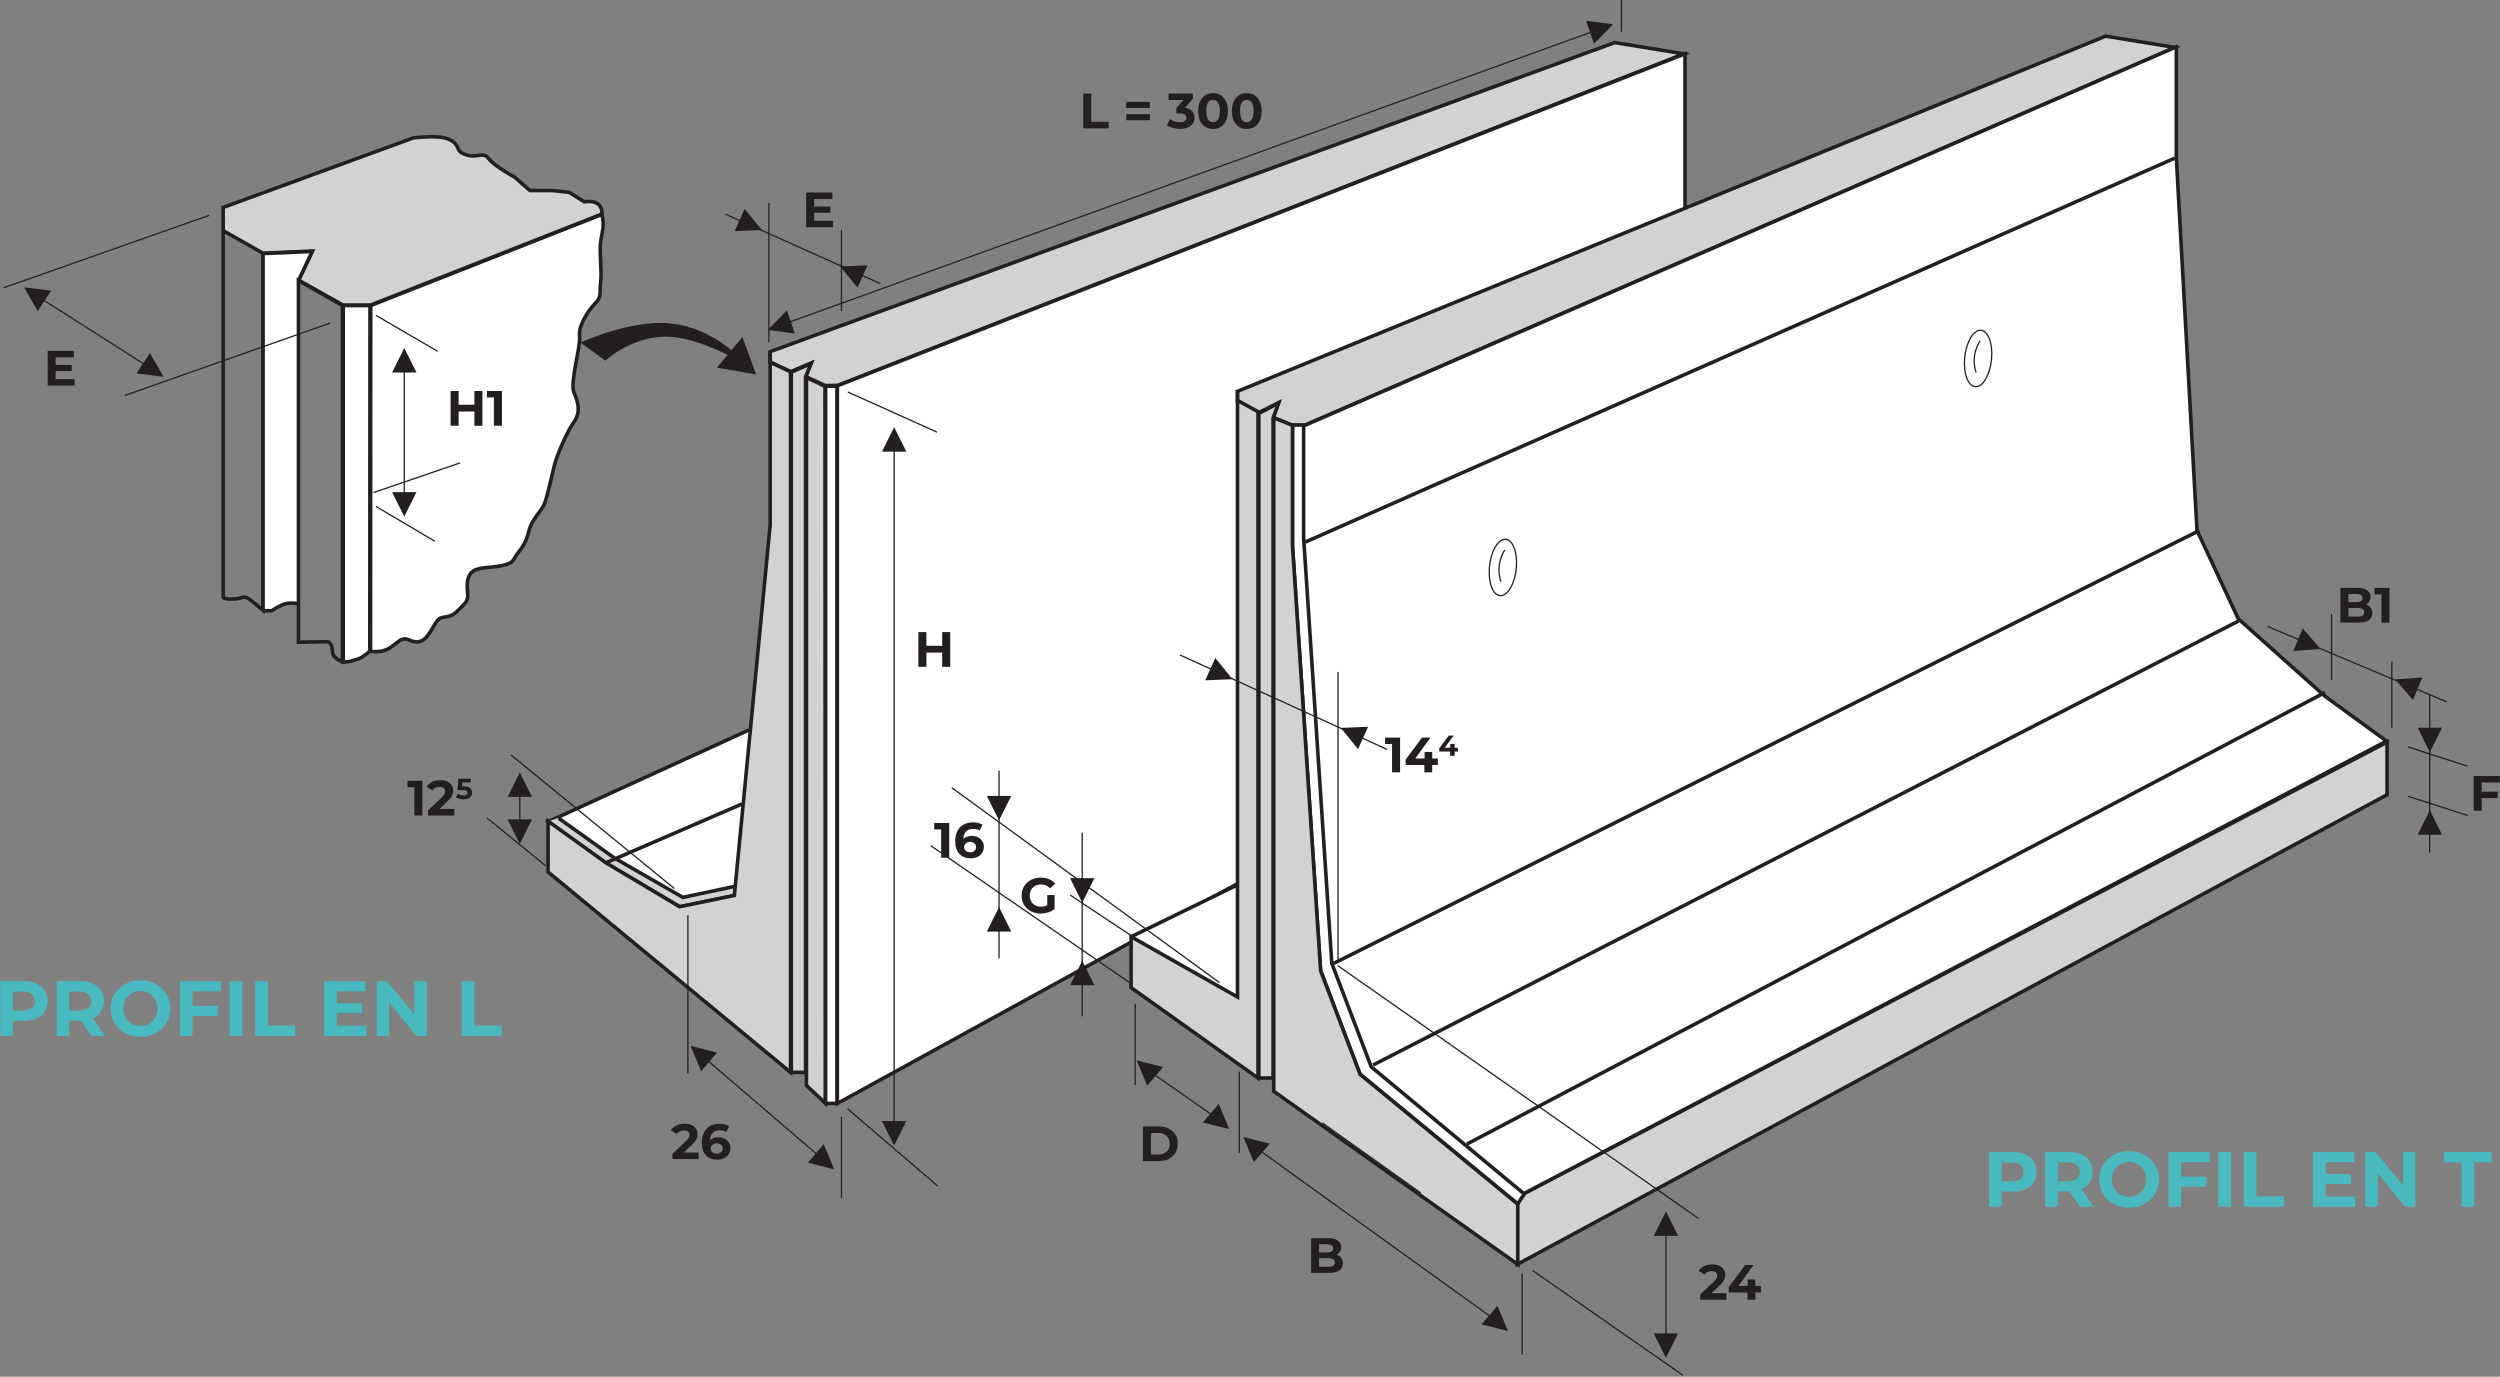 <svg width="124.42mm" height="68.516mm" version="1.1" viewBox="0 0 124.42 68.516" xmlns="http://www.w3.org/2000/svg"><rect x="0" y="0" width="124.42" height="68.516" fill="#808080" stroke="none"/><defs><clipPath id="clipPath3112"><path d="m0 0h1190.6v841.89h-1190.6z"/></clipPath><clipPath id="clipPath3452"><path d="m0 0h1190.6v841.89h-1190.6z"/></clipPath><clipPath id="clipPath4082"><path d="m0 0h1190.6v841.89h-1190.6z"/></clipPath></defs><g transform="translate(-141.9 126.48)"><g transform="matrix(.353 0 0 -.353 -133.5 8.816)"><g clip-path="url(#clipPath3112)"><g transform="translate(832.36 291.39)"><path d="m0 0 .027 48.854 32.697 12.872c.42-1.654.024-2.45-.175-3.845-.198-1.394.199-4.181 0-5.774-.198-1.594.199-1.992-.793-2.987-.995-.996-2.384-3.187-2.186-4.58.199-1.395-1.391-6.572-.794-7.966.596-1.394.993-2.788 0-4.183-.993-1.393-2.384-4.579-2.781-6.172-.398-1.592-.993-4.381-1.391-5.378-.397-.995-1.787-2.189-2.185-3.783-.397-1.593-.794-2.191-1.589-3.186-.794-.996-.397-1.394-2.383-1.792s-3.973 0-4.568-1.594c-.597-1.592.397-2.787-.597-3.782-.993-.996-1.389-1.593-2.383-1.794-.992-.198-1.192 0-1.986-1.393-.795-1.394-1.39-2.19-2.384-2.19-.993 0-1.39.796-2.383.199-.993-.598-1.738-1.859-4.146-1.526" fill="#fff"/></g><g transform="translate(832.41 291.45)"><path d="m0 0 .027 48.752 32.588 12.845c.419-1.65.023-2.445-.174-3.837-.198-1.391.197-4.172 0-5.762-.198-1.59.197-1.987-.791-2.981-.991-.993-2.376-3.18-2.179-4.57.199-1.392-1.386-6.559-.791-7.949.594-1.392.99-2.782 0-4.174-.99-1.39-2.376-4.57-2.772-6.16-.396-1.589-.99-4.372-1.386-5.366-.395-.993-1.781-2.185-2.177-3.776-.397-1.589-.792-2.186-1.584-3.179-.792-.994-.396-1.391-2.375-1.788-1.98-.398-3.96 0-4.553-1.59-.595-1.59.395-2.782-.595-3.775-.99-.994-1.385-1.59-2.375-1.79-.989-.198-1.189 0-1.979-1.39-.793-1.391-1.386-2.186-2.377-2.186-.989 0-1.385.795-2.375.198-.989-.596-1.732-1.854-4.132-1.522z" fill="none" stroke="#231f20" stroke-width=".508"/></g><g transform="translate(832.38 340.25)"><path d="m0 0h-3.882l-6.264 3.517 1.949 4.116-6.986-.298-5.628 3.187v3.284l26.909 9.844c2.92.247 4.509.247 5.568-.551 1.06-.795.265-1.327 1.854-1.857 1.589-.533 2.384.53 3.179-.533.794-1.06 3.706-2.654 3.706-2.654l2.12-1.858h3.178l2.383-.265 2.12-1.328s2.6.518 2.491-1.732" fill="#d3d2d2"/></g><g transform="translate(832.4 340.26)"><path d="m0 0h-3.874l-6.251 3.508 1.945 4.106-6.971-.298-5.617 3.178v3.276l26.853 9.818c2.915.246 4.5.246 5.557-.549 1.058-.793.265-1.324 1.85-1.853 1.586-.531 2.379.529 3.172-.531.793-1.057 3.699-2.647 3.699-2.647l2.116-1.854h3.171l2.378-.264 2.116-1.324s2.595.517 2.486-1.728zm-20.768-41.048v54.819-3.277l5.616-3.178v-50.351s-1.154.994-1.947 1.589c-.793.596-.956 0-2.445 0s-1.224.398-1.224.398z" fill="none" stroke="#231f20" stroke-width=".508"/></g><g transform="translate(817.2 297.1)"><path d="m0 0v50.482l6.986.298-1.948-4.116v-45.669s-1.031.199-1.825.001c-.794-.2-1.986-.996-1.986-.996" fill="#fff"/></g><g transform="translate(817.26 297.17)"><path d="m0 0v50.359l6.918.297-1.929-4.106v-45.557s-1.02.198-1.807.001c-.787-.199-1.967-.994-1.967-.994h-1.216m4.99-4.437v50.988l6.203-3.51v-50.26s-1.126.464-1.322 1.06c-.197.596 0 1.789-.984 1.789-.983 0-3.897-.067-3.897-.067z" fill="none" stroke="#231f20" stroke-width=".508"/></g><g transform="translate(828.5 289.87)"><path d="m0 0v50.382h3.882l-.027-48.855s-1.019-.863-1.614-1.063c-.597-.199-1.392-.398-1.392-.398" fill="#fff"/></g><g transform="translate(828.56 289.93)"><path d="m0 0v50.268h3.772l-.026-48.744s-.99-.861-1.569-1.061c-.579-.198-1.352-.397-1.352-.397z" fill="none" stroke="#231f20" stroke-width=".508"/></g></g></g><g transform="matrix(.353 0 0 -.353 169.16 -85.598)"><path d="m0 0 31.516-23.1-.133 37.437" fill="#fff"/></g><g transform="matrix(.353 0 0 -.353 169.2 -85.594)"><path d="m0 0 31.353-22.981-.133 37.244z" fill="none" stroke="#231f20" stroke-width=".508"/></g><g transform="matrix(.353 0 0 -.353 225.78 -123.81)"><path d="m0 0-119.57-46.864h-1.77l-2.73 1.263.794 1.923-2.914-1.227-2.914 1.36v1.46l119.31 43.678" fill="#d3d2d2"/></g><g transform="matrix(.353 0 0 -.353 225.71 -123.8)"><path d="m0 0-119.33-46.757h-1.767l-2.724 1.261.792 1.919-2.908-1.225-2.908 1.357v1.457l119.07 43.577z" fill="none" stroke="#231f20" stroke-width=".508"/></g><g transform="matrix(.353 0 0 -.353 169.16 -85.598)"><path d="m0 0 8.175-5.874 10.43-6.206 7.746 1.593.166 1.326-7.449-1.593-9.664 5.577-7.914 5.674" fill="#d3d2d2"/></g><g transform="matrix(.353 0 0 -.353 169.18 -85.584)"><path d="m0 0 8.146-5.826 10.392-6.155 7.718 1.579.165 1.316-7.422-1.58-9.629 5.531-7.885 5.628" fill="none" stroke="#231f20" stroke-width=".508"/></g><g transform="matrix(.353 0 0 -.353 180.25 -108.97)"><path d="m0 0-.034-1.46 2.914-1.36v-98.873l-34.296 28.279v7.168l8.174-5.873 10.43-6.207 7.747 1.593 5.065 52.306" fill="#d3d2d2"/></g><g transform="matrix(.353 0 0 -.353 180.23 -108.97)"><path d="m0 0-.034-1.458 2.905-1.359v-98.757l-34.187 28.245v7.16l8.149-5.866 10.396-6.2 7.722 1.592 5.049 52.245z" fill="none" stroke="#231f20" stroke-width=".508"/></g><g transform="matrix(.353 0 0 -.353 182.01 -73.093)"><path d="m0 0v98.175l.794 1.924-2.914-1.227v-98.872" fill="#d3d2d2"/></g><g transform="matrix(.353 0 0 -.353 181.99 -73.113)"><path d="m0 0v98.012l.754 1.921-2.766-1.225v-98.708h2.011z" fill="none" stroke="#231f20" stroke-width=".508"/></g><g transform="matrix(.353 0 0 -.353 182.97 -107.28)"><path d="m0 0-2.73 1.262v-100.03l2.781-2.521" fill="#d3d2d2"/></g><g transform="matrix(.353 0 0 -.353 182.96 -107.25)"><path d="m0 0-2.622 1.26v-99.809l2.671-2.516z" fill="none" stroke="#231f20" stroke-width=".508"/></g><path d="m182.97-71.547h.607v-35.734h-.607z" fill="#fff"/><path d="m182.99-71.567h.569v-35.694h-.569z" fill="none" stroke="#231f20" stroke-width=".179"/><g transform="matrix(.353 0 0 -.353 225.78 -94.731)"><path d="m0 0v82.443l-119.62-46.864v-101.3" fill="#fff"/></g><g transform="matrix(.353 0 0 -.353 225.76 -94.736)"><path d="m0 0v82.346l-119.51-46.809v-101.18z" fill="none" stroke="#231f20" stroke-width=".508"/></g><g transform="matrix(.353 0 0 -.353 172.06 -83.544)"><path d="m0 0 19.193 8.293" fill="none" stroke="#231f20" stroke-width=".508"/></g><g transform="matrix(.353 0 0 -.353 198.17 -79.837)"><path d="m0 0 15.096-8.496v15.931" fill="#d3d2d2"/><path d="m0 0 15.096-8.496v15.931z" fill="#fff"/></g><g transform="matrix(.353 0 0 -.353 260.72 -89.579)"><path d="m0 0-121.73-63.779-1.018-1.538v-8.496l122.75 66.379" fill="#d3d2d2"/></g><g transform="matrix(.353 0 0 -.353 260.7 -89.547)"><path d="m0 0-121.62-63.621-1.018-1.535v-8.475l122.64 66.216z" fill="none" stroke="#231f20" stroke-width=".508"/></g><g transform="matrix(.353 0 0 -.353 250.21 -124.14)"><path d="m0 0-122.88-53.369h-1.853l-2.647 1.063.793 2.125-2.913-1.461-2.914 1.593v1.46l122.62 50.182" fill="#d3d2d2"/></g><g transform="matrix(.353 0 0 -.353 250.14 -124.12)"><path d="m0 0-122.65-53.26h-1.849l-2.642 1.06.792 2.121-2.909-1.459-2.908 1.591v1.457l122.39 50.08z" fill="none" stroke="#231f20" stroke-width=".508"/></g><g transform="matrix(.353 0 0 -.353 204.53 -105.92)"><path d="m0 0v-93.86l-18.009 12.743v7.171l15.096-8.496v85.496-1.46" fill="#d3d2d2"/></g><g transform="matrix(.353 0 0 -.353 204.51 -105.99)"><path d="m0 0v-93.948l-17.899 12.755v7.177l15.004-8.503v85.575-1.461z" fill="none" stroke="#231f20" stroke-width=".508"/></g><g transform="matrix(.353 0 0 -.353 205.27 -72.812)"><path d="m0 0v93.196l.795 2.125-2.915-1.461v-93.86" fill="#d3d2d2"/></g><g transform="matrix(.353 0 0 -.353 205.26 -72.831)"><path d="m0 0v93.022l.755 2.121-2.767-1.458v-93.685z" fill="none" stroke="#231f20" stroke-width=".508"/></g><g transform="matrix(.353 0 0 -.353 217.78 -67.079)"><path d="m0 0 121.6 63.779-8.74 6.372-12.182 10.888-5.825 12.478-2.915 52.573v15.664l-122.88-53.368h-1.853v-16.992l3.972-60.008 5.561-14.604 22.247-18.321" fill="#fff"/></g><g transform="matrix(.353 0 0 -.353 217.79 -67.107)"><path d="m0 0 121.48 63.714-8.731 6.366-12.17 10.877-5.819 12.465-2.912 52.52v15.649l-122.76-53.314h-1.852v-16.975l3.968-59.947 5.556-14.59 22.224-18.302z" fill="none" stroke="#231f20" stroke-width=".508"/></g><g transform="matrix(.353 0 0 -.353 205.27 -105.69)"><path d="m0 0v-95.055l34.427-24.427v8.495l-22.246 18.321-5.562 14.604-3.972 60.008v16.991" fill="#d3d2d2"/></g><g transform="matrix(.353 0 0 -.353 205.29 -105.69)"><path d="m0 0v-94.96l34.409-24.403v8.488l-22.234 18.302-5.559 14.59-3.97 59.947v16.974zm27.261-102.39 120.96 63.661m-134.2-52.52 122.02 62.598m-127.58-48.275 122.02 61.008m-125.99-1.592 122.55 54.111m-122.82-37.666v-15.916l3.97-59.945 5.559-14.59 21.704-18.035" fill="none" stroke="#231f20" stroke-width=".508"/></g><g transform="matrix(.353 0 0 -.353 167.77 -88.039)"><path d="m0 0-1.722-3.452h3.443" fill="#231f20"/></g><g transform="matrix(.353 0 0 -.353 167.77 -84.48)"><path d="m0 0-1.722 3.452h3.443" fill="#231f20"/></g><g transform="matrix(.353 0 0 -.353 167.77 -87.307)"><path d="m0 0v-5.709" fill="none" stroke="#231f20" stroke-width=".182"/></g><g transform="matrix(.353 0 0 -.353 191.62 -81.336)"><path d="m0 0-1.721-3.453h3.443" fill="#231f20"/></g><g transform="matrix(.353 0 0 -.353 191.62 -85.651)"><path d="m0 0-1.721 3.451h3.443" fill="#231f20"/></g><g transform="matrix(.353 0 0 -.353 191.62 -88.127)"><path d="m0 0v-26.485" fill="none" stroke="#231f20" stroke-width=".182"/></g><g transform="matrix(.353 0 0 -.353 195.76 -78.667)"><path d="m0 0-1.722-3.453h3.443" fill="#231f20"/></g><g transform="matrix(.353 0 0 -.353 195.76 -81.558)"><path d="m0 0-1.722 3.452h3.443" fill="#231f20"/></g><g transform="matrix(.353 0 0 -.353 195.76 -85.036)"><path d="m0 0v-25.888" fill="none" stroke="#231f20" stroke-width=".182"/></g><g transform="matrix(.353 0 0 -.353 262.83 -86.154)"><path d="m0 0-1.723-3.451h3.444" fill="#231f20"/></g><g transform="matrix(.353 0 0 -.353 262.83 -89.046)"><path d="m0 0-1.723 3.451h3.444" fill="#231f20"/></g><g transform="matrix(.353 0 0 -.353 262.82 -91.926)"><path d="m0 0v-22.32" fill="none" stroke="#231f20" stroke-width=".182"/></g><g transform="matrix(.353 0 0 -.353 224.81 -66.191)"><path d="m0 0-1.721-3.452h3.443" fill="#231f20"/></g><g transform="matrix(.353 0 0 -.353 224.81 -58.902)"><path d="m0 0-1.721 3.453h3.443" fill="#231f20"/></g><g transform="matrix(.353 0 0 -.353 224.81 -65.46)"><path d="m0 0v-16.28" fill="none" stroke="#231f20" stroke-width=".182"/></g><g transform="matrix(.353 0 0 -.353 162.02 -109.16)"><path d="m0 0-1.722-3.452h3.444" fill="#231f20"/></g><g transform="matrix(.353 0 0 -.353 162.02 -100.77)"><path d="m0 0-1.722 3.453h3.444" fill="#231f20"/></g><g transform="matrix(.353 0 0 -.353 162.02 -108.43)"><path d="m0 0v-19.399" fill="none" stroke="#231f20" stroke-width=".182"/></g><g transform="matrix(.353 0 0 -.353 143.1 -112.18)"><path d="m0 0 1.92-3.345 1.9 2.877" fill="#231f20"/></g><g transform="matrix(.353 0 0 -.353 150.04 -107.73)"><path d="m0 0-3.821.467 1.901 2.877" fill="#231f20"/></g><g transform="matrix(.353 0 0 -.353 143.71 -111.77)"><path d="m0 0 16-10.176" fill="none" stroke="#231f20" stroke-width=".182"/></g><g transform="matrix(.353 0 0 -.353 183.72 -113.22)"><path d="m0 0 2.429-2.994 1.417 3.145" fill="#231f20"/></g><g transform="matrix(.353 0 0 -.353 179.82 -115.03)"><path d="m0 0-3.845-.15 1.417 3.144" fill="#231f20"/></g><g transform="matrix(.353 0 0 -.353 178.01 -115.82)"><path d="m0 0 21.806-9.777" fill="none" stroke="#231f20" stroke-width=".182"/></g><g transform="matrix(.353 0 0 -.353 208.63 -90.255)"><path d="m0 0 2.429-2.994 1.417 3.145" fill="#231f20"/></g><g transform="matrix(.353 0 0 -.353 203.24 -92.676)"><path d="m0 0-3.846-.151 1.418 3.145" fill="#231f20"/></g><g transform="matrix(.353 0 0 -.353 200.63 -93.881)"><path d="m0 0 29.182-13.307" fill="none" stroke="#231f20" stroke-width=".182"/></g><g transform="matrix(.353 0 0 -.353 261.1 -92.671)"><path d="m0 0 2.51-2.925 1.33 3.184" fill="#231f20"/></g><g transform="matrix(.353 0 0 -.353 257.39 -94.177)"><path d="m0 0-3.84-.259 1.329 3.184" fill="#231f20"/></g><g transform="matrix(.353 0 0 -.353 254.74 -95.308)"><path d="m0 0 25.29-10.647" fill="none" stroke="#231f20" stroke-width=".182"/></g><g transform="matrix(.353 0 0 -.353 186.4 -105.22)"><path d="m0 0-1.72-3.452h3.442" fill="#231f20"/></g><g transform="matrix(.353 0 0 -.353 186.4 -69.469)"><path d="m0 0-1.72 3.451h3.442" fill="#231f20"/></g><g transform="matrix(.353 0 0 -.353 186.4 -104.49)"><path d="m0 0v-96.963" fill="none" stroke="#231f20" stroke-width=".182"/></g><g transform="matrix(.353 0 0 -.353 180.11 -110.06)"><path d="m0 0 3.815-.514-1.117 3.265" fill="#231f20"/></g><g transform="matrix(.353 0 0 -.353 222.18 -125.27)"><path d="m0 0-2.698-2.751-1.117 3.265" fill="#231f20"/></g><g transform="matrix(.353 0 0 -.353 180.8 -110.31)"><path d="m0 0 115.13 41.634" fill="none" stroke="#231f20" stroke-width=".182"/></g><g transform="matrix(.353 0 0 -.353 176.27 -74.428)"><path d="m0 0 1.486-3.562 2.245 2.617" fill="#231f20"/></g><g transform="matrix(.353 0 0 -.353 183.42 -68.281)"><path d="m0 0-3.733.943 2.247 2.616" fill="#231f20"/></g><g transform="matrix(.353 0 0 -.353 176.83 -73.946)"><path d="m0 0 16.947-14.538" fill="none" stroke="#231f20" stroke-width=".182"/></g><g transform="matrix(.353 0 0 -.353 198.47 -73.707)"><path d="m0 0 1.485-3.56 2.247 2.616" fill="#231f20"/></g><g transform="matrix(.353 0 0 -.353 203.08 -70.283)"><path d="m0 0-3.732.944 2.246 2.616" fill="#231f20"/></g><g transform="matrix(.353 0 0 -.353 199.03 -73.224)"><path d="m0 0 9.734-6.814" fill="none" stroke="#231f20" stroke-width=".182"/></g><g transform="matrix(.353 0 0 -.353 203.78 -69.896)"><path d="m0 0 1.486-3.559 2.247 2.615" fill="#231f20"/></g><g transform="matrix(.353 0 0 -.353 216.95 -60.237)"><path d="m0 0-3.732.944 2.247 2.615" fill="#231f20"/></g><g transform="matrix(.353 0 0 -.353 204.33 -69.413)"><path d="m0 0 34.015-24.489" fill="none" stroke="#231f20" stroke-width=".182"/></g><g transform="matrix(.353 0 0 -.353 -133.5 8.816)"><g clip-path="url(#clipPath3452)"><g transform="translate(857.11 261.2)"><path d="m0 0-8.292 6.769m26.416-9.955-23.022 18.817m24.943-22.599v-22.302m21.649-6.109v-11.445m41.408 27.376v-11.447m168.67 66.403v-9.343m8.502 2.662v-9.344m-148.57 7.862v-40.725m25.954-44.101v-11.446m-39.874 39.921v-11.446m-56.09 130.12v-11.446m109.97 44.102v-4.716m-120.2-24.157v-19.617m23.802-118.97-12.712 10.887m80.838-11.883-13.903 9.892m-54.318 97.386-12.569 5.655m-90.069 24.906-28.952-10.203m46.032-4.978-28.95-10.203m47.271-9.509-12.21-4.182m8.635-6.865-8.294 4.906m8.691 21.872-8.691 5.065m184.27-149.43-21.205 14.768m-56.804 40.588-28.053 19.315m108.25-52.568-50.847 35.642m-29.347 4.381-8.389 5.574m21.053-12.345-37.738 27.478m213.71-3.91-8.39 2.7m8.39 4.246-8.39 2.708m-127.58 21.409c1.065.422 1.907 2.517 1.876 4.675-.025 2.151-.914 3.553-1.978 3.123-1.065-.422-1.907-2.517-1.876-4.675.033-2.151.914-3.552 1.978-3.123zm.223 6.38s-1.39-1.95-.556-4.46m67.34 27.55c1.057.422 1.898 2.517 1.875 4.676-.032 2.15-.913 3.552-1.986 3.122-1.065-.422-1.899-2.517-1.875-4.675.031-2.151.912-3.553 1.986-3.123zm.215 6.38s-1.39-1.952-.557-4.46" fill="none" stroke="#231f20" stroke-width=".182"/></g></g></g><g transform="matrix(.353 0 0 -.353 203.49 -82.443)"><path d="m0 0-15.048-7.336" fill="none" stroke="#231f20" stroke-width=".508"/></g><g transform="matrix(.353 0 0 -.353 -133.5 8.816)"><g clip-path="url(#clipPath4082)"><g transform="translate(883.29 333.9)"><path d="m0 0c-1.809 1.512-4.753 3.37-8.628 3.782-5.516.585-12.648-2.708-12.648-2.708l3.501-2.545s3.886 3.655 9.121 3.357c2.777-.159 5.945-1.465 8.113-2.533l-1.513-1.81 5.534-.966-1.931 5.275" fill="#231f20"/></g></g></g><g fill="#231f20"><g aria-label="F"><path d="m265.41-87.539v.457h.8v.321h-.8v.63h-.4v-1.729h1.306v.321z" stroke-width=".353"/></g><g stroke-width=".353" aria-label="B1"><path d="m259.65-96.392q.148.047.232.158.084.109.084.269 0 .227-.178.351-.175.121-.514.121h-.894v-1.729h.845q.316 0 .484.121.17.121.17.328 0 .126-.062.225-.059.099-.168.156zm-.872-.528v.407h.398q.148 0 .225-.052.077-.052.077-.153 0-.101-.077-.151-.076-.052-.225-.052zm.467 1.126q.158 0 .237-.052.082-.052.082-.161 0-.215-.319-.215h-.467v.427z"/><path d="m260.82-97.222v1.729h-.4v-1.408h-.346v-.321z"/></g><g stroke-width=".353" aria-label="24"><path d="m227.82-62.12v.326h-1.306v-.259l.667-.63q.106-.101.143-.173.037-.074.037-.146 0-.104-.072-.158-.069-.057-.205-.057-.114 0-.205.044-.091.042-.153.128l-.291-.188q.101-.151.279-.235.178-.086.407-.086.193 0 .336.064.146.062.225.178.082.114.082.269 0 .141-.059.264t-.23.282l-.398.375z"/><path d="m229.54-62.157h-.282v.363h-.39v-.363h-.931v-.269l.815-1.096h.42l-.756 1.04h.464v-.324h.378v.324h.282z"/></g><g aria-label="B"><path d="m208.42-64.031q.148.047.232.158.084.109.084.269 0 .227-.178.351-.175.121-.514.121h-.894v-1.729h.845q.316 0 .484.121.17.121.17.328 0 .126-.062.225-.059.099-.168.156zm-.872-.528v.407h.398q.148 0 .225-.052.077-.052.077-.153 0-.101-.077-.151-.077-.052-.225-.052zm.467 1.126q.158 0 .237-.052.082-.052.082-.161 0-.215-.319-.215h-.467v.427z" stroke-width=".353"/></g><g aria-label="D"><path d="m198.78-70.422h.785q.282 0 .496.109.217.106.336.301.121.195.121.454t-.121.454q-.119.195-.336.304-.215.106-.496.106h-.785zm.766 1.4q.259 0 .412-.143.156-.146.156-.393t-.156-.39q-.153-.146-.412-.146h-.365v1.072z" stroke-width=".353"/></g><g stroke-width=".353" aria-label="L = 300"><path d="m195.81-121.82h.4v1.403h.867v.326h-1.267z"/><path d="m197.95-121.41h1.175v.301h-1.175zm0 .612h1.175v.301h-1.175z"/><path d="m200.88-121.12q.227.037.348.17.121.131.121.326 0 .151-.079.279-.079.126-.242.202-.161.077-.395.077-.183 0-.361-.047-.175-.049-.299-.138l.156-.306q.099.074.227.116.131.04.267.04.151 0 .237-.057.086-.059.086-.165 0-.212-.323-.212h-.183v-.264l.356-.403h-.736v-.321h1.21v.259z"/><path d="m202.27-120.06q-.215 0-.383-.106-.168-.106-.264-.306-.094-.203-.094-.482 0-.279.094-.479.096-.203.264-.309.168-.106.383-.106t.383.106q.168.106.262.309.096.2.096.479 0 .279-.096.482-.094.2-.262.306-.168.106-.383.106zm0-.338q.158 0 .247-.136.091-.136.091-.42 0-.284-.091-.42-.089-.136-.247-.136-.156 0-.247.136-.089.136-.089.42 0 .284.089.42.091.136.247.136z"/><path d="m203.95-120.06q-.215 0-.383-.106t-.264-.306q-.094-.203-.094-.482 0-.279.094-.479.096-.203.264-.309.168-.106.383-.106.215 0 .383.106.168.106.262.309.096.2.096.479 0 .279-.096.482-.094.2-.262.306-.168.106-.383.106zm0-.338q.158 0 .247-.136.091-.136.091-.42 0-.284-.091-.42-.089-.136-.247-.136-.156 0-.247.136-.089.136-.089.42 0 .284.089.42.091.136.247.136z"/></g><g stroke-width=".353" aria-label="26"><path d="m176.67-69.12v.326h-1.306v-.259l.667-.63q.106-.101.143-.173.037-.074.037-.146 0-.104-.072-.158-.069-.057-.205-.057-.114 0-.205.044-.091.042-.153.128l-.291-.188q.101-.151.279-.235.178-.086.407-.086.193 0 .336.064.146.062.225.178.082.114.082.269 0 .141-.059.264t-.23.282l-.398.375z"/><path d="m177.66-69.878q.165 0 .301.067t.215.19q.079.121.079.282 0 .173-.086.304t-.237.202q-.148.069-.331.069-.363 0-.568-.222-.205-.222-.205-.635 0-.294.111-.504.111-.21.309-.319.2-.109.462-.109.138 0 .264.032.128.03.217.086l-.148.294q-.128-.086-.323-.086-.22 0-.348.128t-.138.373q.153-.153.427-.153zm-.082.815q.128 0 .207-.069.082-.069.082-.188 0-.119-.082-.188-.079-.072-.212-.072-.131 0-.215.074-.084.072-.084.185 0 .114.082.185.082.072.222.072z"/></g><g stroke-width=".353" aria-label="12"><path d="m162.92-87.622v1.729h-.4v-1.408h-.346v-.321z"/><path d="m164.51-86.219v.326h-1.306v-.259l.667-.63q.106-.101.143-.173.037-.074.037-.146 0-.104-.072-.158-.069-.057-.205-.057-.114 0-.205.044-.091.042-.153.128l-.291-.188q.101-.151.279-.235.178-.086.407-.086.193 0 .336.064.146.062.225.178.082.114.082.269 0 .141-.059.264t-.23.282l-.398.375z"/></g><g aria-label="5"><path d="m164.98-87.345q.213 0 .314.085.102.085.102.227 0 .092-.046.168-.046.075-.141.121-.094.045-.232.045-.107 0-.21-.027-.102-.029-.174-.081l.092-.179q.058.043.132.068.075.023.154.023.088 0 .138-.035.05-.035.05-.096 0-.065-.053-.098-.052-.033-.181-.033h-.258l.052-.567h.615v.187h-.42l-.016.191z" stroke-width=".353"/></g><g stroke-width=".353" aria-label="H1"><path d="m165.91-107.02v1.729h-.4v-.709h-.785v.709h-.4v-1.729h.4v.682h.785v-.682z"/><path d="m166.88-107.02v1.729h-.4v-1.408h-.346v-.321z"/></g><g stroke-width=".353" aria-label="E"><path d="m145.61-107.61v.321h-1.338v-1.729h1.306v.321h-.909v.375h.803v.311h-.803v.4z"/><path d="m183.36-115.49v.321h-1.338v-1.729h1.306v.321h-.909v.375h.803v.311h-.803v.4z"/></g><g aria-label="H"><path d="m189.19-95.022v1.729h-.4v-.709h-.785v.709h-.4v-1.729h.4v.682h.785v-.682z" stroke-width=".353"/></g><g stroke-width=".353" aria-label="16"><path d="m189.14-85.522v1.729h-.4v-1.408h-.346v-.321z"/><path d="m190.27-84.878q.165 0 .301.067t.215.19q.079.121.079.282 0 .173-.086.304t-.237.202q-.148.069-.331.069-.363 0-.568-.222-.205-.222-.205-.635 0-.294.111-.504.111-.21.309-.319.2-.109.462-.109.138 0 .264.032.128.03.217.086l-.148.294q-.128-.086-.324-.086-.22 0-.348.128t-.138.373q.153-.153.427-.153zm-.082.815q.128 0 .207-.069.082-.069.082-.188 0-.119-.082-.188-.079-.072-.212-.072-.131 0-.215.074-.084.072-.084.185 0 .114.082.185.082.072.222.072z"/></g><g aria-label="G"><path d="m194.02-81.935h.365v.701q-.141.106-.326.163-.185.057-.373.057-.269 0-.484-.114-.215-.116-.338-.319-.121-.205-.121-.462t.121-.459q.123-.205.341-.319.217-.116.489-.116.227 0 .412.077.185.077.311.222l-.257.237q-.185-.195-.447-.195-.165 0-.294.069t-.2.195q-.072.126-.072.289 0 .161.072.286.072.126.198.198.128.069.291.069.173 0 .311-.074z" stroke-width=".353"/></g><g stroke-width=".353" aria-label="14"><path d="m211.58-89.772v1.729h-.4v-1.408h-.346v-.321z"/><path d="m213.46-88.407h-.282v.363h-.39v-.363h-.931v-.269l.815-1.096h.42l-.756 1.04h.464v-.324h.378v.324h.282z"/></g><g aria-label="4"><path d="m214.46-89.077h-.164v.212h-.227v-.212h-.543v-.157l.475-.639h.245l-.441.606h.271v-.189h.22v.189h.164z" stroke-width=".353"/></g></g><g fill="#49bbc0" stroke-width=".353" aria-label="PROFIL EN T"><path d="m242.07-69.144q.361 0 .625.12.268.12.411.341.144.221.144.524 0 .299-.144.524-.144.221-.411.341-.264.116-.625.116h-.547v.749h-.629v-2.716zm-.035 1.455q.283 0 .431-.12.147-.124.147-.349 0-.229-.147-.349-.147-.124-.431-.124h-.512v.943z"/><path d="m245.42-66.428-.524-.757h-.578v.757h-.629v-2.716h1.176q.361 0 .625.12.268.12.411.341.144.221.144.524t-.147.524q-.144.217-.411.334l.609.873zm-.012-1.731q0-.229-.147-.349-.147-.124-.431-.124h-.512v.947h.512q.283 0 .431-.124.147-.124.147-.349z"/><path d="m247.86-66.381q-.423 0-.764-.182-.338-.182-.532-.501-.19-.322-.19-.722t.19-.718q.194-.322.532-.504.341-.182.764-.182.423 0 .761.182.338.182.532.504.194.318.194.718t-.194.722q-.194.318-.532.501-.338.182-.761.182zm0-.536q.241 0 .435-.109.194-.113.303-.31.113-.198.113-.45 0-.252-.113-.45-.109-.198-.303-.307-.194-.113-.435-.113-.241 0-.435.113-.194.109-.307.307-.109.198-.109.45 0 .252.109.45.113.198.307.31.194.109.435.109z"/><path d="m250.45-68.64v.718h1.257v.504h-1.257v.99h-.629v-2.716h2.053v.504z"/><path d="m252.3-69.144h.629v2.716h-.629z"/><path d="m253.57-69.144h.629v2.204h1.362v.512h-1.991z"/><path d="m259.12-66.932v.504h-2.103v-2.716h2.053v.504h-1.428v.59h1.261v.489h-1.261v.629z"/><path d="m262.11-69.144v2.716h-.516l-1.354-1.649v1.649h-.621v-2.716h.52l1.35 1.649v-1.649z"/><path d="m264.41-68.632h-.869v-.512h2.367v.512h-.869v2.204h-.629z"/></g><g fill="#49bbc0" stroke-width=".353" aria-label="PROFIL EN L"><path d="m143.09-77.644q.361 0 .625.12.268.12.411.341t.144.524q0 .299-.144.524-.144.221-.411.341-.264.116-.625.116h-.547v.749h-.629v-2.716zm-.035 1.455q.283 0 .431-.12.147-.124.147-.349 0-.229-.147-.349-.147-.124-.431-.124h-.512v.943z"/><path d="m146.45-74.928-.524-.757h-.578v.757h-.629v-2.716h1.176q.361 0 .625.12.268.12.411.341t.144.524q0 .303-.147.524-.144.217-.411.334l.609.873zm-.012-1.731q0-.229-.147-.349-.147-.124-.431-.124h-.512v.947h.512q.283 0 .431-.124t.147-.349z"/><path d="m148.89-74.881q-.423 0-.764-.182-.338-.182-.532-.501-.19-.322-.19-.722 0-.4.19-.718.194-.322.532-.504.341-.182.764-.182.423 0 .761.182.338.182.532.504.194.318.194.718 0 .4-.194.722-.194.318-.532.501-.338.182-.761.182zm0-.536q.241 0 .435-.109.194-.113.303-.31.113-.198.113-.45 0-.252-.113-.45-.109-.198-.303-.307-.194-.113-.435-.113-.241 0-.435.113-.194.109-.307.307-.109.198-.109.45 0 .252.109.45.113.198.307.31.194.109.435.109z"/><path d="m151.48-77.139v.718h1.257v.504h-1.257v.99h-.629v-2.716h2.053v.504z"/><path d="m153.33-77.644h.629v2.716h-.629z"/><path d="m154.6-77.644h.629v2.204h1.362v.512h-1.991z"/><path d="m160.14-75.432v.504h-2.103v-2.716h2.053v.504h-1.428v.59h1.261v.489h-1.261v.629z"/><path d="m163.14-77.644v2.716h-.516l-1.354-1.649v1.649h-.621v-2.716h.52l1.35 1.649v-1.649z"/><path d="m164.88-77.644h.629v2.204h1.362v.512h-1.991z"/></g></g></svg>
